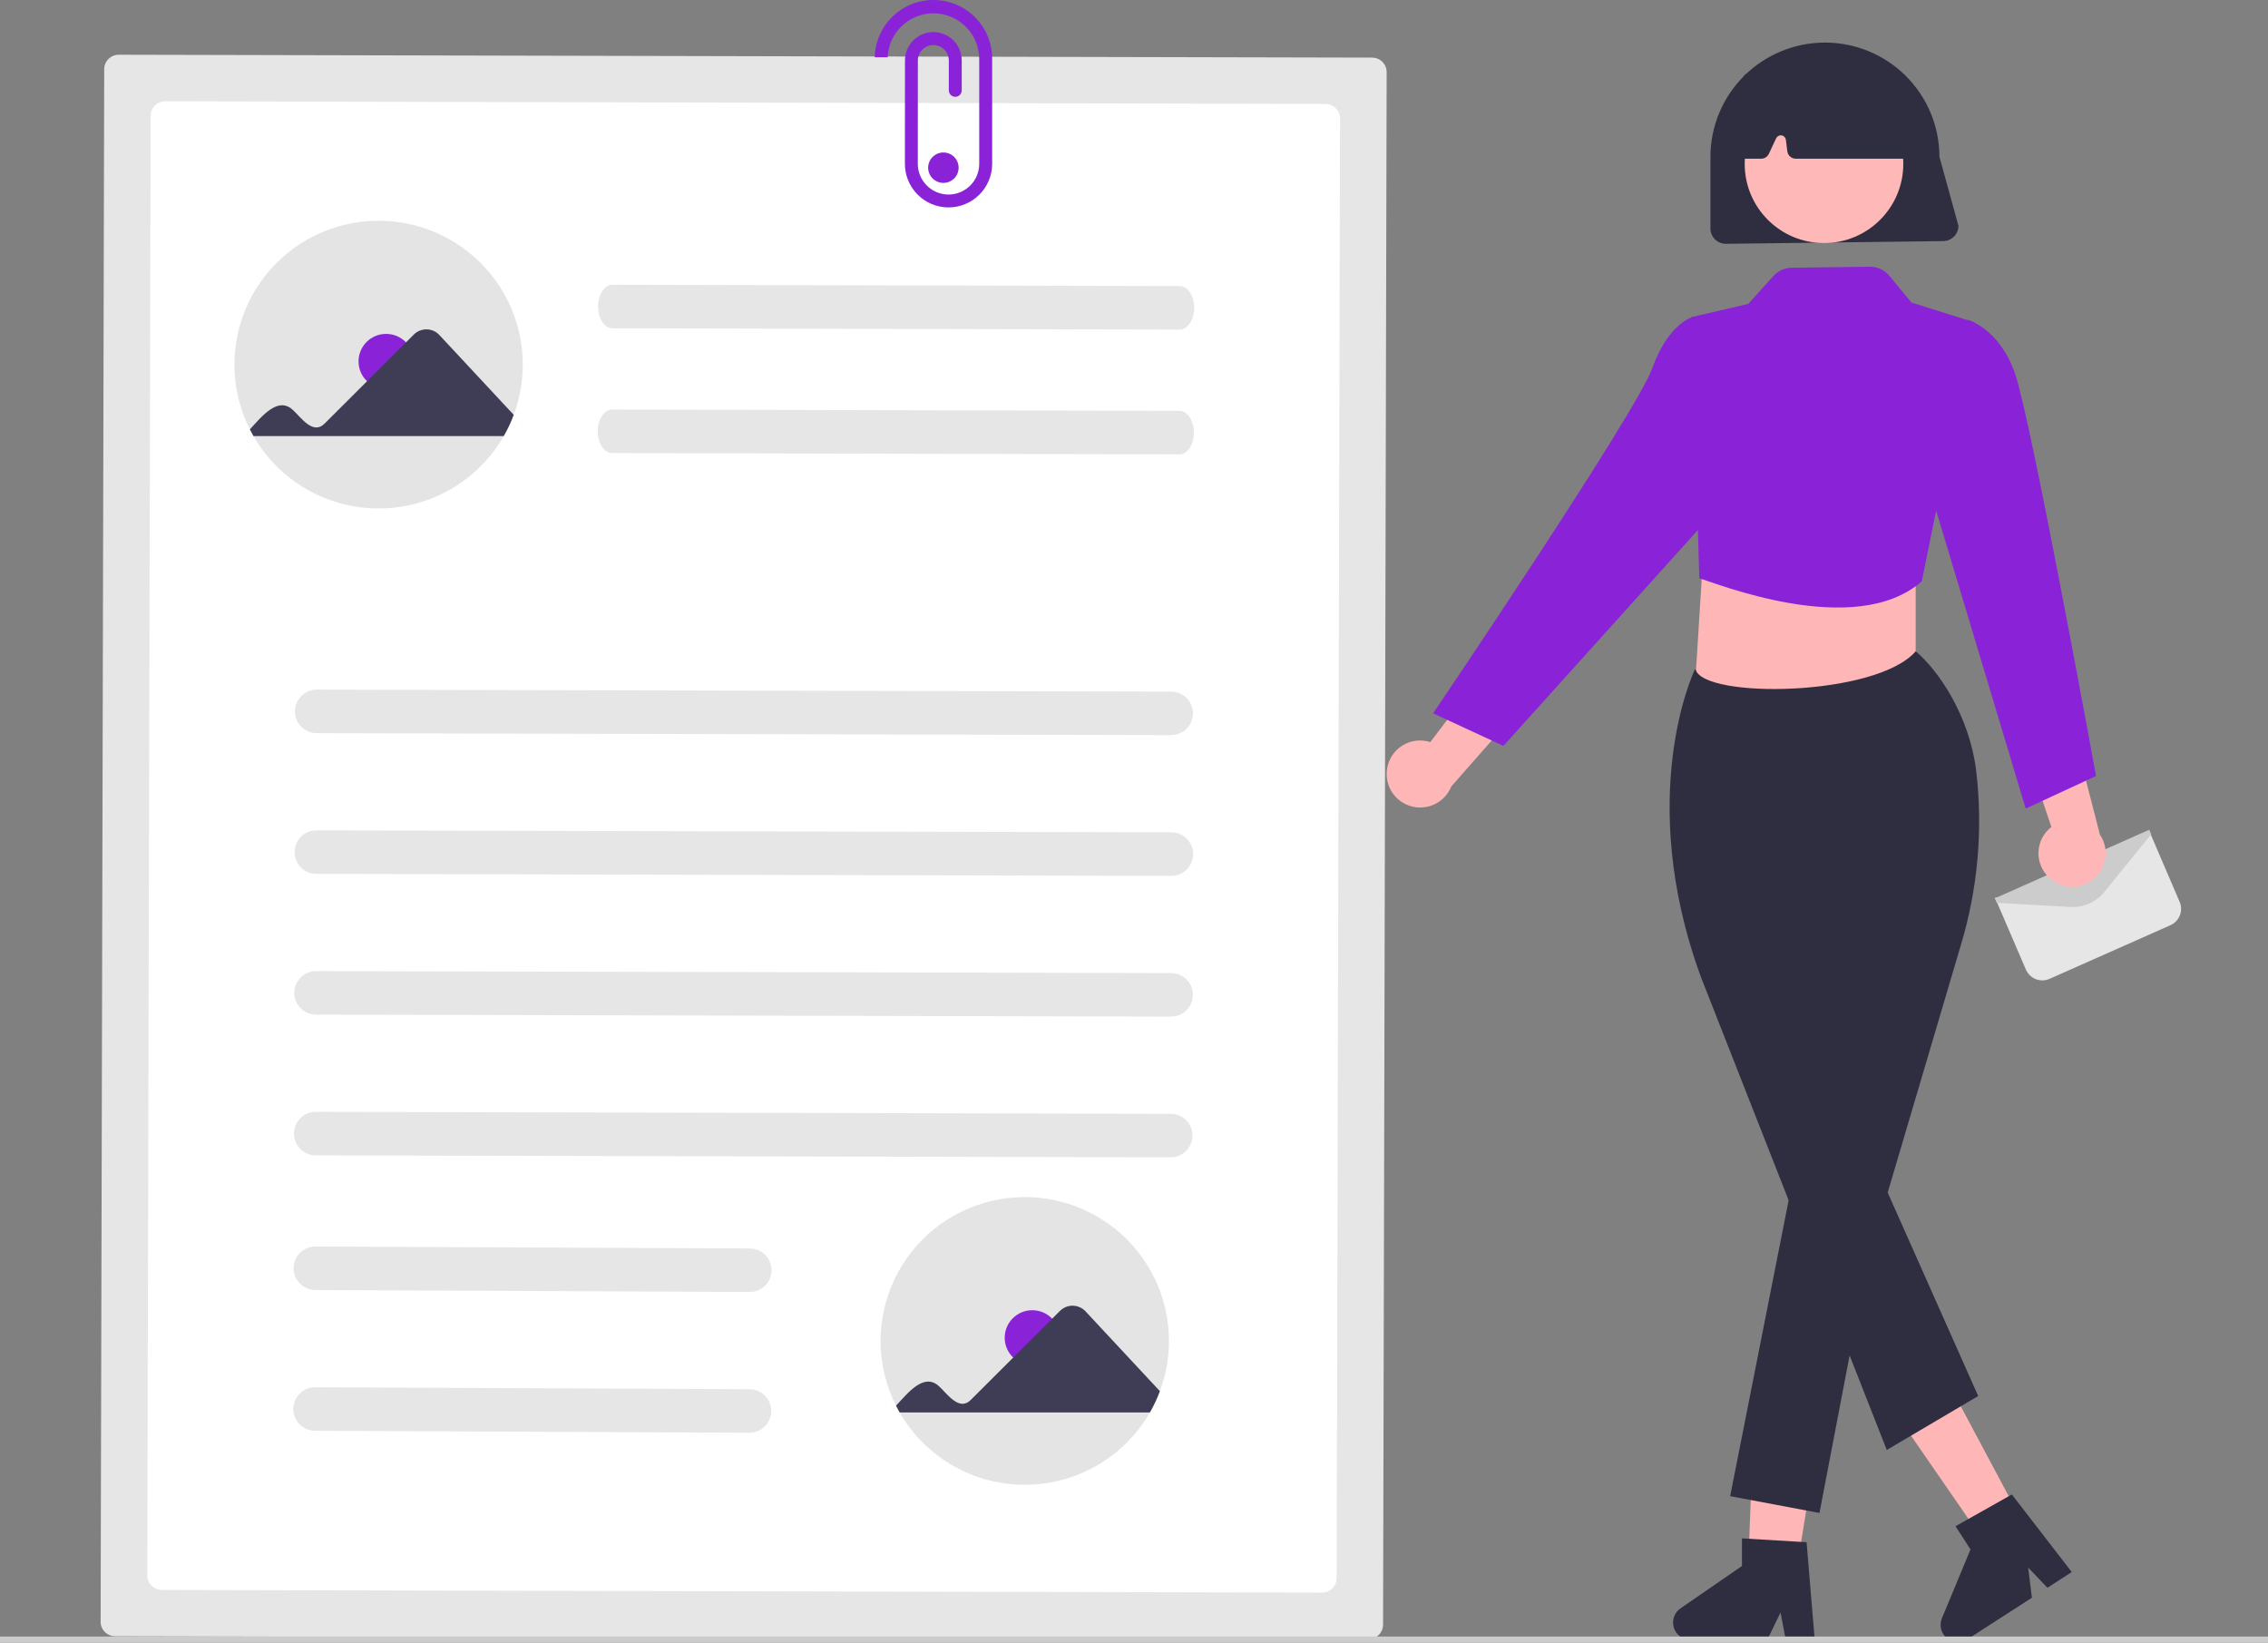 <svg xmlns="http://www.w3.org/2000/svg" width="359" height="260" viewBox="0 0 359 260" fill="none"><rect x="0" y="0" width="359" height="260" fill="#808080" stroke="none"/><path d="M303.234 117.533L268.014 113.2L269.944 82.389H303.234V117.533Z" fill="#FFB6B6"></path><path d="M323.275 155.18C322.721 155.179 322.181 155.016 321.719 154.712C321.257 154.408 320.894 153.976 320.676 153.469L315.785 142.084L330.281 142.134L340.241 131.624L345.017 142.753C345.306 143.434 345.317 144.202 345.046 144.892C344.775 145.581 344.244 146.137 343.567 146.44L324.422 154.935C324.061 155.096 323.67 155.179 323.275 155.18Z" fill="#E6E6E6"></path><path d="M328.079 143.569C327.958 143.569 327.837 143.566 327.716 143.559L316.069 142.901L315.754 142.196L315.974 142.097L340.2 131.333L340.516 132.039L333.104 141.178C332.497 141.924 331.731 142.526 330.862 142.94C329.993 143.353 329.042 143.568 328.079 143.569Z" fill="#CCCCCC"></path><path d="M307.565 38.162L273.178 38.591C272.533 38.59 271.914 38.334 271.458 37.878C271.001 37.423 270.744 36.805 270.744 36.161V24.824C270.744 20.027 272.653 15.427 276.052 12.035C279.451 8.644 284.061 6.738 288.868 6.738C293.675 6.738 298.285 8.644 301.684 12.035C305.083 15.427 306.993 20.027 306.993 24.824L310 35.732C310 36.377 309.743 36.994 309.287 37.449C308.83 37.905 308.211 38.161 307.566 38.162H307.565Z" fill="#2F2E41"></path><path d="M324.401 138.966C323.829 138.449 323.377 137.813 323.078 137.103C322.778 136.393 322.638 135.627 322.668 134.857C322.698 134.088 322.896 133.334 323.25 132.649C323.603 131.964 324.102 131.365 324.712 130.894L318.73 113.15L328.156 115.636L332.393 132.104C333.123 133.18 333.431 134.485 333.259 135.773C333.087 137.06 332.446 138.24 331.46 139.087C330.473 139.934 329.209 140.39 327.907 140.367C326.606 140.345 325.358 139.846 324.401 138.966V138.966Z" fill="#FFB6B6"></path><path d="M283.628 253.099L276.569 251.957L277.628 224.247L288.045 225.932L283.628 253.099Z" fill="#FFB6B6"></path><path d="M318.805 238.409L312.421 241.623L295.512 217.138L304.934 212.395L318.805 238.409Z" fill="#FFB6B6"></path><path d="M288.718 38.473C295.65 38.473 301.27 32.866 301.27 25.948C301.27 19.031 295.65 13.424 288.718 13.424C281.786 13.424 276.167 19.031 276.167 25.948C276.167 32.866 281.786 38.473 288.718 38.473Z" fill="#FFB8B8"></path><path d="M298.656 229.506L269.26 154.71C258.74 126.034 268.14 106.27 268.236 106.074L268.284 105.978L268.385 105.941C269.592 110.629 296.962 110.31 303.234 103.089C306.895 106.157 311.767 113.383 312.811 122.016C313.902 131.279 313.075 140.666 310.381 149.597L298.802 188.765L313.127 220.968L298.656 229.506Z" fill="#2F2E41"></path><path d="M284.481 183.111L273.867 236.817L288.003 239.477L296.897 192.99L284.481 183.111Z" fill="#2F2E41"></path><path d="M268.979 91.535C271.241 92.138 293.594 101.329 304.199 92.016L312.521 51.017L302.551 47.879L299.071 43.657C298.695 43.199 298.219 42.832 297.681 42.582C297.142 42.333 296.554 42.208 295.961 42.216L283.592 42.381C283.045 42.389 282.506 42.51 282.008 42.736C281.509 42.962 281.063 43.288 280.698 43.694L276.736 48.103L267.787 50.181L268.979 91.535Z" fill="#8A23D7"></path><path d="M308.726 54.215L311.436 50.614C311.436 50.614 316.4 51.916 318.922 59.014C321.445 66.113 331.779 122.828 331.779 122.828L320.65 127.984L305.58 77.86L308.726 54.215Z" fill="#8A23D7"></path><path d="M219.547 121.756C219.652 120.993 219.923 120.263 220.342 119.616C220.761 118.969 221.317 118.421 221.97 118.012C222.624 117.602 223.36 117.341 224.126 117.246C224.892 117.151 225.669 117.225 226.403 117.462L237.715 102.526L240.972 111.696L229.731 124.473C229.251 125.68 228.344 126.668 227.182 127.252C226.02 127.835 224.684 127.972 223.427 127.637C222.171 127.301 221.081 126.517 220.366 125.433C219.65 124.349 219.359 123.041 219.546 121.756H219.547Z" fill="#FFB6B6"></path><path d="M271.763 53.42L268.014 50.133C268.014 50.133 264.089 51.121 261.566 58.22C259.044 65.318 226.849 112.909 226.849 112.909L237.978 118.065L274.91 77.064L271.763 53.42Z" fill="#8A23D7"></path><path d="M301.798 25.122H284.254C283.924 25.122 283.606 25.002 283.359 24.784C283.112 24.566 282.953 24.266 282.912 23.94L282.685 22.127C282.663 21.953 282.584 21.79 282.462 21.664C282.339 21.538 282.179 21.456 282.005 21.428C281.831 21.401 281.653 21.431 281.498 21.514C281.343 21.596 281.219 21.727 281.144 21.886L279.993 24.343C279.884 24.576 279.711 24.772 279.494 24.91C279.277 25.048 279.025 25.121 278.768 25.122H276.103C275.745 25.122 275.401 24.981 275.148 24.728C274.894 24.476 274.751 24.133 274.75 23.776C274.75 23.732 274.753 23.687 274.757 23.643L275.808 12.691C275.83 12.457 275.913 12.233 276.048 12.04C276.184 11.848 276.367 11.693 276.58 11.592C284.614 7.85 292.762 7.855 300.796 11.607C301 11.703 301.177 11.847 301.31 12.028C301.444 12.209 301.53 12.42 301.561 12.643L303.136 23.58C303.163 23.772 303.149 23.967 303.095 24.152C303.04 24.338 302.946 24.51 302.819 24.656C302.692 24.802 302.535 24.919 302.359 25C302.182 25.08 301.991 25.121 301.797 25.121L301.798 25.122Z" fill="#2F2E41"></path><path d="M18.802 8.664C18.192 8.663 17.606 8.904 17.174 9.334C16.742 9.763 16.497 10.346 16.495 10.955L15.928 256.692C15.928 257.301 16.169 257.885 16.6 258.317C17.03 258.748 17.614 258.992 18.224 258.994L216.618 259.449C217.229 259.45 217.814 259.209 218.247 258.779C218.679 258.35 218.923 257.766 218.925 257.158L219.492 11.421C219.493 10.812 219.251 10.227 218.821 9.796C218.39 9.365 217.806 9.121 217.195 9.119L18.802 8.664Z" fill="#E6E6E6"></path><path d="M26.152 16.03C25.542 16.03 24.956 16.27 24.524 16.7C24.091 17.13 23.847 17.713 23.845 18.321L23.314 249.36C23.314 249.969 23.555 250.553 23.986 250.984C24.416 251.416 25 251.659 25.61 251.662L209.274 252.083C209.884 252.084 210.47 251.843 210.902 251.414C211.335 250.984 211.579 250.401 211.581 249.792L212.112 18.754C212.112 18.145 211.871 17.561 211.44 17.129C211.01 16.698 210.425 16.454 209.815 16.452L26.152 16.03Z" fill="white"></path><path d="M185.417 116.356L50.087 116.046C49.178 116.033 48.311 115.664 47.674 115.017C47.036 114.371 46.68 113.5 46.682 112.593C46.684 111.686 47.044 110.817 47.685 110.174C48.325 109.53 49.194 109.165 50.102 109.156L185.433 109.467C186.341 109.48 187.208 109.849 187.846 110.496C188.483 111.142 188.839 112.013 188.837 112.92C188.835 113.827 188.475 114.696 187.834 115.339C187.194 115.983 186.325 116.348 185.417 116.357V116.356Z" fill="#E6E6E6"></path><path d="M186.727 52.168L96.944 51.962C95.679 51.959 94.657 50.415 94.662 48.512C94.666 46.609 95.695 45.069 96.96 45.072L186.743 45.278C188.008 45.281 189.03 46.826 189.026 48.729C189.021 50.631 187.992 52.173 186.727 52.168Z" fill="#E6E6E6"></path><path d="M186.681 71.919L96.898 71.713C95.633 71.71 94.611 70.166 94.616 68.263C94.62 66.36 95.649 64.82 96.914 64.823L186.697 65.029C187.962 65.032 188.984 66.577 188.98 68.48C188.975 70.382 187.946 71.922 186.681 71.919Z" fill="#E6E6E6"></path><path d="M185.363 138.633L50.033 138.322C49.125 138.31 48.258 137.94 47.62 137.294C46.983 136.647 46.627 135.776 46.629 134.87C46.631 133.963 46.991 133.093 47.632 132.45C48.272 131.807 49.141 131.441 50.049 131.433L185.379 131.743C186.295 131.735 187.176 132.09 187.83 132.73C188.483 133.37 188.855 134.243 188.864 135.156C188.872 136.07 188.517 136.949 187.875 137.601C187.234 138.253 186.359 138.625 185.443 138.633C185.417 138.633 185.39 138.633 185.363 138.633Z" fill="#E6E6E6"></path><path d="M185.315 160.91L49.985 160.599C49.077 160.586 48.21 160.216 47.572 159.57C46.935 158.924 46.579 158.053 46.581 157.146C46.583 156.239 46.943 155.37 47.584 154.726C48.224 154.083 49.093 153.717 50.001 153.709L185.331 154.02C185.785 154.015 186.236 154.099 186.657 154.268C187.078 154.437 187.462 154.687 187.786 155.004C188.11 155.321 188.368 155.698 188.546 156.115C188.724 156.532 188.818 156.979 188.822 157.432C188.826 157.885 188.741 158.334 188.571 158.754C188.401 159.174 188.15 159.557 187.832 159.88C187.514 160.203 187.135 160.46 186.717 160.637C186.299 160.814 185.85 160.906 185.397 160.91C185.369 160.91 185.342 160.91 185.315 160.91V160.91Z" fill="#E6E6E6"></path><path d="M185.263 183.187L49.933 182.876C49.024 182.863 48.157 182.494 47.52 181.847C46.882 181.201 46.526 180.33 46.528 179.423C46.53 178.517 46.891 177.647 47.531 177.004C48.171 176.36 49.04 175.995 49.949 175.986L185.279 176.297C186.193 176.29 187.074 176.645 187.727 177.285C188.379 177.925 188.751 178.797 188.759 179.71C188.768 180.623 188.413 181.502 187.773 182.154C187.132 182.806 186.259 183.177 185.344 183.187C185.317 183.187 185.29 183.187 185.263 183.187Z" fill="#E6E6E6"></path><path d="M118.632 204.501L49.881 204.19C48.972 204.178 48.105 203.808 47.468 203.162C46.831 202.516 46.474 201.645 46.477 200.738C46.479 199.831 46.839 198.962 47.479 198.318C48.12 197.675 48.988 197.309 49.897 197.301L118.648 197.612C119.562 197.605 120.442 197.96 121.095 198.6C121.747 199.24 122.118 200.112 122.127 201.024C122.135 201.937 121.781 202.816 121.141 203.468C120.501 204.12 119.627 204.491 118.713 204.502C118.686 204.502 118.659 204.502 118.632 204.501Z" fill="#E6E6E6"></path><path d="M118.58 226.779L49.83 226.468C48.921 226.455 48.054 226.086 47.417 225.439C46.779 224.793 46.423 223.922 46.425 223.015C46.427 222.108 46.788 221.239 47.428 220.596C48.068 219.952 48.937 219.587 49.846 219.578L118.596 219.889C119.511 219.882 120.391 220.237 121.043 220.877C121.695 221.517 122.067 222.389 122.075 223.302C122.084 224.214 121.729 225.093 121.089 225.745C120.449 226.397 119.576 226.769 118.661 226.779C118.634 226.779 118.607 226.779 118.58 226.779Z" fill="#E6E6E6"></path><path d="M157.046 25.869V9.478C157.073 8.26 156.859 7.049 156.417 5.914C155.975 4.779 155.313 3.742 154.469 2.862C153.626 1.982 152.616 1.277 151.499 0.786C150.382 0.295 149.179 0.029 147.959 0.002C146.739 -0.025 145.526 0.189 144.388 0.63C143.25 1.071 142.211 1.732 141.329 2.574C140.448 3.416 139.741 4.423 139.249 5.537C138.757 6.652 138.49 7.852 138.463 9.07H140.508C140.581 7.201 141.376 5.433 142.726 4.135C144.076 2.838 145.876 2.112 147.75 2.109H147.857C149.781 2.14 151.615 2.932 152.954 4.31C154.294 5.689 155.03 7.542 155.002 9.462V26C154.985 27.276 154.465 28.494 153.556 29.391C152.646 30.288 151.419 30.791 150.14 30.793H150.081C148.79 30.775 147.559 30.247 146.658 29.323C145.758 28.4 145.261 27.158 145.278 25.87L145.289 9.589C145.287 8.941 145.543 8.318 146.001 7.858C146.459 7.398 147.081 7.139 147.731 7.137C148.38 7.135 149.004 7.39 149.465 7.847C149.926 8.304 150.186 8.925 150.188 9.573V14.303C150.188 14.573 150.295 14.833 150.487 15.024C150.679 15.216 150.939 15.323 151.21 15.323C151.481 15.323 151.741 15.216 151.933 15.024C152.125 14.833 152.233 14.573 152.233 14.303V9.557C152.232 8.968 152.114 8.385 151.888 7.841C151.661 7.298 151.329 6.804 150.911 6.388C150.493 5.973 149.997 5.643 149.452 5.419C148.906 5.194 148.321 5.079 147.731 5.08C147.141 5.081 146.557 5.198 146.012 5.425C145.468 5.651 144.973 5.982 144.556 6.399C144.14 6.816 143.81 7.311 143.585 7.855C143.36 8.4 143.245 8.983 143.246 9.572L143.235 25.857C143.215 27.684 143.922 29.445 145.201 30.752C146.48 32.06 148.226 32.808 150.057 32.832H150.143C151.96 32.829 153.703 32.113 154.995 30.838C156.287 29.564 157.024 27.833 157.048 26.02C157.047 25.967 157.047 25.914 157.046 25.869Z" fill="#8A23D7"></path><path d="M185.031 212.248C185.034 214.962 184.549 217.655 183.599 220.198C183.167 221.363 182.638 222.489 182.016 223.565C180.018 227.045 177.134 229.937 173.656 231.948C170.179 233.958 166.23 235.018 162.211 235.018C158.192 235.018 154.244 233.958 150.766 231.948C147.288 229.937 144.404 227.045 142.406 223.565C142.203 223.215 142.012 222.86 141.83 222.5C140.279 219.429 139.445 216.048 139.39 212.61C139.335 209.172 140.062 205.766 141.514 202.648C142.967 199.53 145.109 196.78 147.778 194.606C150.448 192.432 153.576 190.889 156.929 190.094C160.281 189.298 163.771 189.27 167.136 190.012C170.5 190.755 173.653 192.248 176.357 194.379C179.061 196.511 181.246 199.226 182.748 202.321C184.25 205.415 185.031 208.809 185.031 212.248H185.031Z" fill="#E4E4E4"></path><path d="M163.398 216.091C165.807 216.091 167.76 214.142 167.76 211.738C167.76 209.334 165.807 207.385 163.398 207.385C160.988 207.385 159.035 209.334 159.035 211.738C159.035 214.142 160.988 216.091 163.398 216.091Z" fill="#8A23D7"></path><path d="M141.83 222.5C143.753 220.427 146.322 217.136 148.732 219.514C149.942 220.635 151.835 223.415 153.647 221.598L167.797 207.478C168.063 207.216 168.379 207.009 168.727 206.87C169.074 206.732 169.446 206.664 169.821 206.67C170.195 206.677 170.564 206.758 170.906 206.909C171.249 207.06 171.557 207.278 171.814 207.55L183.599 220.198C183.167 221.363 182.638 222.489 182.016 223.565H142.406L141.83 222.5Z" fill="#3F3D56"></path><path d="M82.75 57.711C82.753 60.425 82.268 63.118 81.317 65.661C80.886 66.826 80.356 67.952 79.735 69.028C77.736 72.508 74.852 75.4 71.375 77.41C67.897 79.421 63.949 80.48 59.929 80.48C55.91 80.48 51.962 79.421 48.484 77.41C45.007 75.4 42.123 72.508 40.124 69.028C39.922 68.678 39.73 68.323 39.549 67.963C37.998 64.892 37.163 61.511 37.109 58.073C37.054 54.635 37.78 51.229 39.233 48.111C40.686 44.993 42.827 42.243 45.497 40.069C48.166 37.895 51.295 36.352 54.647 35.556C58 34.761 61.489 34.733 64.854 35.475C68.219 36.218 71.371 37.711 74.075 39.842C76.779 41.974 78.964 44.689 80.467 47.783C81.969 50.878 82.749 54.272 82.75 57.711H82.75Z" fill="#E4E4E4"></path><path d="M61.116 61.555C63.525 61.555 65.479 59.606 65.479 57.202C65.479 54.798 63.525 52.849 61.116 52.849C58.706 52.849 56.753 54.798 56.753 57.202C56.753 59.606 58.706 61.555 61.116 61.555Z" fill="#8A23D7"></path><path d="M39.549 67.963C41.471 65.89 44.041 62.599 46.451 64.977C47.66 66.098 49.553 68.878 51.365 67.061L65.515 52.941C65.781 52.679 66.098 52.472 66.445 52.333C66.793 52.195 67.165 52.127 67.539 52.133C67.913 52.14 68.282 52.221 68.625 52.372C68.967 52.523 69.276 52.741 69.533 53.013L81.317 65.661C80.886 66.826 80.356 67.952 79.735 69.028H40.124L39.549 67.963Z" fill="#3F3D56"></path><path d="M149.329 28.95C150.661 28.95 151.741 27.872 151.741 26.543C151.741 25.213 150.661 24.136 149.329 24.136C147.997 24.136 146.917 25.213 146.917 26.543C146.917 27.872 147.997 28.95 149.329 28.95Z" fill="#8A23D7"></path><path d="M287.252 259.552H282.661L281.841 255.227L279.742 259.552H267.564C266.981 259.552 266.412 259.366 265.942 259.021C265.472 258.676 265.125 258.19 264.951 257.633C264.777 257.077 264.786 256.48 264.977 255.93C265.167 255.379 265.529 254.904 266.009 254.573L275.734 247.871V243.498L285.962 244.107L287.252 259.552Z" fill="#2F2E41"></path><path d="M327.937 248.829L324.08 251.314L321.04 248.124L321.628 252.894L311.398 259.485C310.907 259.801 310.329 259.953 309.746 259.917C309.163 259.882 308.607 259.661 308.159 259.288C307.711 258.915 307.394 258.409 307.255 257.843C307.115 257.277 307.161 256.682 307.384 256.144L311.91 245.25L309.533 241.577L318.457 236.552L327.937 248.829Z" fill="#2F2E41"></path><path d="M359 259.037H0V260H359V259.037Z" fill="#CCCCCC"></path></svg>